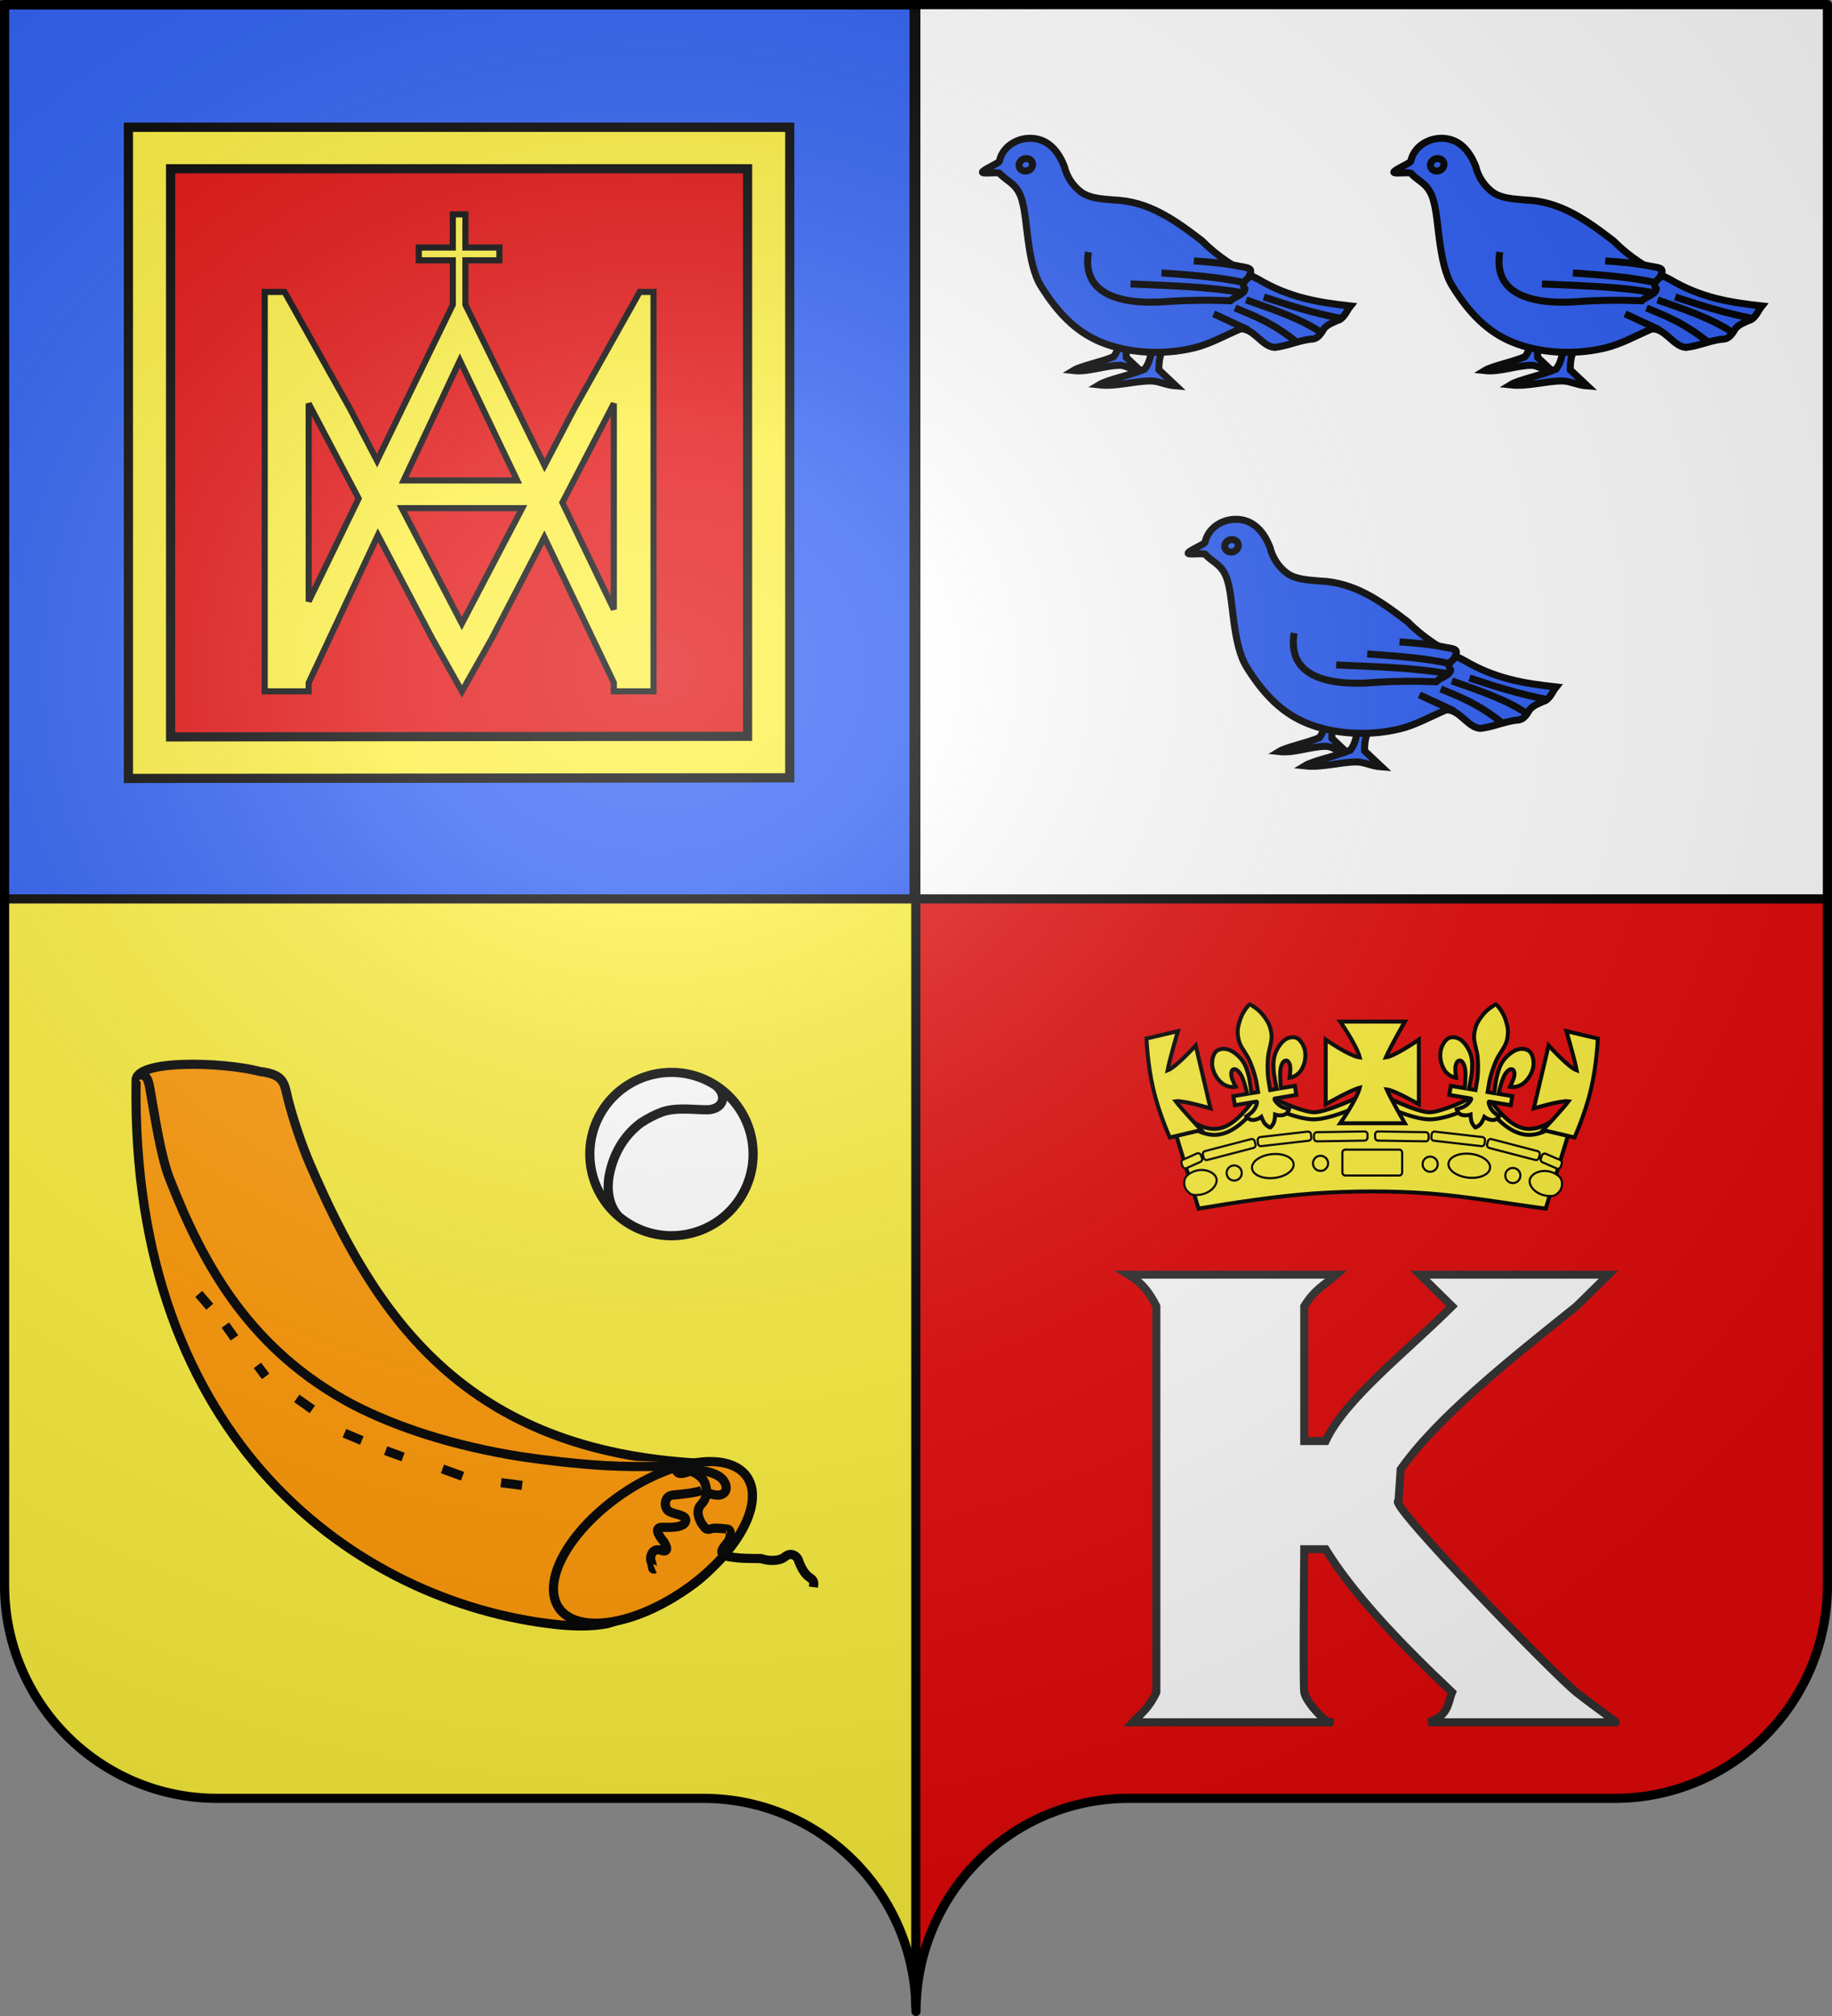 <?xml version="1.0" encoding="UTF-8" standalone="no"?>
<svg
   xmlns:dc="http://purl.org/dc/elements/1.1/"
   xmlns:cc="http://creativecommons.org/ns#"
   xmlns:rdf="http://www.w3.org/1999/02/22-rdf-syntax-ns#"
   xmlns:svg="http://www.w3.org/2000/svg"
   xmlns="http://www.w3.org/2000/svg"
   xmlns:xlink="http://www.w3.org/1999/xlink"
   xmlns:sodipodi="http://sodipodi.sourceforge.net/DTD/sodipodi-0.dtd"
   xmlns:inkscape="http://www.inkscape.org/namespaces/inkscape"
   height="660"
   width="600"
   version="1.0"
   id="svg2"
   sodipodi:version="0.32"
   inkscape:version="0.46"
   sodipodi:docname="Blason ville fr Aldudes (Pyrénées-Atlantiques).svg"
   sodipodi:docbase="C:\Users\Jany\Documents\aaaOuiqui\Blasons\Blasons Hérault"
   inkscape:output_extension="org.inkscape.output.svg.inkscape"
   style="display:inline">
  <rect width="100%" height="100%" fill="#808080" stroke="none"/>
  <sodipodi:namedview
     inkscape:window-height="814"
     inkscape:window-width="1152"
     inkscape:pageshadow="2"
     inkscape:pageopacity="0.0"
     guidetolerance="10.0"
     gridtolerance="10.0"
     objecttolerance="10.0"
     borderopacity="1.0"
     bordercolor="#666666"
     pagecolor="#ffffff"
     id="base"
     showgrid="false"
     height="660px"
     inkscape:zoom="0.29462783"
     inkscape:cx="285.75253"
     inkscape:cy="-149.39265"
     inkscape:window-x="-8"
     inkscape:window-y="-8"
     inkscape:current-layer="layer6"
     showguides="true"
     inkscape:guide-bbox="true" />
  <desc
     id="desc4">Flag of Canton of Valais (Wallis)</desc>
  <defs
     id="defs6">
    <linearGradient
       id="linearGradient2893">
      <stop
         style="stop-color:white;stop-opacity:0.314;"
         offset="0"
         id="stop2895" />
      <stop
         id="stop2897"
         offset="0.19"
         style="stop-color:white;stop-opacity:0.251;" />
      <stop
         style="stop-color:#6b6b6b;stop-opacity:0.125;"
         offset="0.6"
         id="stop2901" />
      <stop
         style="stop-color:black;stop-opacity:0.125;"
         offset="1"
         id="stop2899" />
    </linearGradient>
    <radialGradient
       inkscape:collect="always"
       xlink:href="#linearGradient2893"
       id="radialGradient11919"
       gradientUnits="userSpaceOnUse"
       gradientTransform="matrix(1.551,0,0,1.35,-227.894,-51.264)"
       cx="285.186"
       cy="200.448"
       fx="285.186"
       fy="200.448"
       r="300" />
    <g
       id="s">
      <g
         id="c">
        <path
           transform="matrix(0.951,0.309,-0.309,0.951,0,-1)"
           d="M 0,0 L 0,1 L 0.5,1 L 0,0 z"
           id="t" />
        <use
           height="540"
           width="810"
           y="0"
           x="0"
           id="use2144"
           transform="scale(-1,1)"
           xlink:href="#t" />
      </g>
      <g
         id="a">
        <use
           height="540"
           width="810"
           y="0"
           x="0"
           id="use2147"
           transform="matrix(0.309,0.951,-0.951,0.309,0,0)"
           xlink:href="#c" />
        <use
           height="540"
           width="810"
           y="0"
           x="0"
           id="use2149"
           transform="matrix(-0.809,0.588,-0.588,-0.809,0,0)"
           xlink:href="#c" />
      </g>
      <use
         height="540"
         width="810"
         y="0"
         x="0"
         id="use2151"
         transform="scale(-1,1)"
         xlink:href="#a" />
    </g>
  </defs>
  <g
     inkscape:groupmode="layer"
     id="layer6"
     inkscape:label="Fond écu"
     sodipodi:insensitive="true"
     style="display:inline">
    <path
       style="opacity:1;fill:#e20909;fill-opacity:1;fill-rule:nonzero;stroke:none;stroke-width:3;stroke-linecap:round;stroke-linejoin:round;stroke-miterlimit:4;stroke-dasharray:none;stroke-dashoffset:0;stroke-opacity:1;display:inline"
       d="M 299.848,658.499 C 299.848,619.995 331.052,588.746 369.498,588.746 C 407.945,588.746 490.252,588.746 528.698,588.746 C 567.145,588.746 598.348,557.496 598.348,518.992 L 598.348,1.5 L 1.349,1.5 L 1.349,518.992 C 1.349,557.496 32.552,588.746 70.999,588.746 C 109.445,588.746 191.752,588.746 230.198,588.746 C 268.645,588.746 299.848,619.995 299.848,658.499 z"
       id="path2014" />
    <path
       sodipodi:nodetypes="ccccc"
       id="path8820"
       d="M 300.379,1.594 L 598.409,1.594 L 598.409,294.618 L 300.379,294.918 L 300.379,1.594 z"
       style="opacity:1;fill:#fcef3c;fill-opacity:1;fill-rule:evenodd;stroke:none;stroke-width:3;stroke-linecap:butt;stroke-linejoin:miter;stroke-miterlimit:4;stroke-dasharray:none;stroke-opacity:1;display:inline" />
    <path
       style="opacity:1;fill:#2b5df2;fill-opacity:1;fill-rule:evenodd;stroke:#000000;stroke-width:3;stroke-linecap:butt;stroke-linejoin:miter;stroke-miterlimit:4;stroke-dasharray:none;stroke-opacity:1;display:inline"
       d="M 1.349,1.594 L 299.379,1.594 L 299.379,294.618 L 1.349,294.918 L 1.349,1.594 z"
       id="path8156"
       sodipodi:nodetypes="ccccc" />
    <path
       style="opacity:1;fill:#fcef3c;fill-opacity:1;fill-rule:nonzero;stroke:none;stroke-width:3;stroke-linecap:round;stroke-linejoin:round;stroke-miterlimit:4;stroke-dasharray:none;stroke-dashoffset:0;stroke-opacity:1;display:inline"
       d="M 1.496,294.319 L 1.344,519 C 1.344,557.504 32.553,588.75 71,588.75 C 109.447,588.75 191.741,588.75 230.188,588.75 C 264.964,588.75 294.764,616.059 299.955,649.438 L 299.955,294.319 L 1.496,294.319 z"
       id="path10099"
       sodipodi:nodetypes="ccssccc" />
    <path
       style="opacity:1;fill:#ffffff;fill-opacity:1;fill-rule:evenodd;stroke:none;stroke-width:3;stroke-linecap:butt;stroke-linejoin:miter;stroke-miterlimit:4;stroke-dasharray:none;stroke-opacity:1;display:inline"
       d="M 300.379,1.594 L 598.409,1.594 L 598.409,294.618 L 300.379,294.918 L 300.379,1.594 z"
       id="path3129"
       sodipodi:nodetypes="ccccc" />
    <path
       sodipodi:nodetypes="ccccc"
       id="path2510"
       d="M 42.078,41.68 L 258.65,41.68 L 258.65,254.614 L 42.078,254.832 L 42.078,41.68 z"
       style="opacity:1;fill:#e20909;fill-opacity:1;fill-rule:evenodd;stroke:#000000;stroke-width:3;stroke-linecap:butt;stroke-linejoin:miter;stroke-miterlimit:4;stroke-dasharray:none;stroke-opacity:1;display:inline" />
    <path
       style="opacity:1;fill:#fcef3c;fill-opacity:1;fill-rule:evenodd;stroke:#000000;stroke-width:3;stroke-linecap:butt;stroke-linejoin:miter;stroke-miterlimit:4;stroke-dasharray:none;stroke-opacity:1;display:inline"
       d="M 42.062,41.688 L 42.062,254.844 L 258.656,254.625 L 258.656,41.688 L 42.062,41.688 z M 55.875,55.25 L 244.844,55.25 L 244.844,241.062 L 55.875,241.25 L 55.875,55.25 z"
       id="path2512" />
  </g>
  <g
     inkscape:groupmode="layer"
     id="layer5"
     inkscape:label="meubles"
     sodipodi:insensitive="true"
     style="display:inline">
    <path
       style="opacity:1;fill:none;fill-rule:evenodd;stroke:#000000;stroke-width:3;stroke-linecap:butt;stroke-linejoin:miter;stroke-miterlimit:4;stroke-dasharray:none;stroke-opacity:1;display:inline"
       d="M 1.576,294.284 L 598.302,294.284"
       id="path3860"
       sodipodi:nodetypes="cc" />
    <path
       sodipodi:nodetypes="cc"
       id="path3108"
       d="M 299.939,0.722 L 299.939,657.374"
       style="opacity:1;fill:none;fill-rule:evenodd;stroke:#000000;stroke-width:3;stroke-linecap:butt;stroke-linejoin:miter;stroke-miterlimit:4;stroke-dasharray:none;stroke-opacity:1;display:inline" />
    <path
       style="fill:#fcef3c;stroke:#000000;stroke-width:2;stroke-miterlimit:4;stroke-dasharray:none;stroke-opacity:1"
       d="M 148.299,70.182 L 148.299,81.036 L 137.163,81.036 L 137.163,85.229 L 148.299,85.229 L 148.299,99.751 L 123.486,150.811 L 114.637,133.821 L 93.191,95.576 L 86.693,95.576 L 86.693,226.33 L 101.096,226.33 L 101.096,223.553 L 123.776,175.215 L 141.556,209.013 L 151.303,226.33 L 161.069,209.013 L 178.276,175.887 L 201.029,223.462 L 201.029,226.33 L 214.035,226.33 L 214.035,95.576 L 209.506,95.576 L 188.069,133.821 L 178.349,152.399 L 152.428,99.751 L 152.428,85.229 L 163.564,85.229 L 163.564,81.036 L 152.428,81.036 L 152.428,70.182 L 148.299,70.182 z M 150.613,118.029 L 169.382,157.282 L 132.199,157.282 L 150.613,118.029 z M 101.096,132.115 L 117.46,163.217 L 101.096,196.897 L 101.096,132.115 z M 201.029,132.115 L 201.029,199.511 L 184.185,164.524 L 201.029,132.115 z M 131.591,166.367 L 171.034,166.367 L 151.258,204.14 L 131.591,166.367 z"
       id="rect3312"
       sodipodi:nodetypes="cccccccccccccccccccccccccccccccccccccccccccccccc" />
    <g
       style="display:inline"
       id="g5506"
       transform="translate(-0.764,-0.508)">
      <g
         transform="translate(137.279,-5.94)"
         id="g5466"
         style="stroke:#000000;stroke-width:2.3;stroke-miterlimit:4;stroke-dasharray:none;stroke-opacity:1">
        <g
           id="g5468"
           transform="matrix(0.863,0.377,-0.377,0.863,86.728,-156.177)"
           style="stroke:#000000;stroke-width:2.442;stroke-miterlimit:4;stroke-dasharray:none;stroke-opacity:1">
          <path
             d="M 384.153,139.413 C 385.253,144.318 388.78,149.721 387.55,154.442 C 384.157,158.056 378.419,161.917 376.606,164.504 C 381.718,162.922 385.827,158.556 390.681,156.359 C 393.007,155.306 395.41,156.403 398.424,155.334 C 396.161,154.525 393.899,153.716 391.636,152.906 C 389.355,147.903 390.08,144.897 392.01,140.085 C 389.391,139.861 386.772,139.637 384.153,139.413 z"
             style="fill:#2b5df2;fill-opacity:1;stroke:#000000;stroke-width:2.442;stroke-miterlimit:4;stroke-dasharray:none;stroke-opacity:1"
             id="path5470" />
          <path
             d="M 395.325,137.071 C 396.57,142.625 400.563,148.741 399.17,154.086 C 395.329,158.176 388.833,162.548 386.781,165.477 C 392.568,163.685 397.129,159.55 402.624,157.062 C 405.257,155.87 408.068,156.306 411.481,155.095 C 408.919,154.179 406.358,153.263 403.796,152.347 C 401.213,146.683 402.034,143.28 404.219,137.832 C 401.254,137.578 398.289,137.325 395.325,137.071 z"
             id="path5472"
             style="fill:#2b5df2;fill-opacity:1;stroke:#000000;stroke-width:2.442;stroke-miterlimit:4;stroke-dasharray:none;stroke-opacity:1" />
        </g>
        <path
           sodipodi:nodetypes="cccccccccscsssccscssc"
           d="M 404.446,114.135 C 408.831,113.821 411.551,119.954 415.67,120.18 C 419.679,119.751 423.419,117.987 427.435,117.488 C 429.355,117.576 430.431,116.302 431.37,114.806 C 432.312,112.898 434.303,112.287 436.09,111.423 C 438.45,110.84 439.136,108.322 440.523,106.615 C 429.99,105.466 420.508,103.916 410.442,97.946 C 402.821,94.122 397.252,90.686 391.828,85.231 C 382.977,78.469 374.431,72.303 362.985,71.919 C 359.285,71.579 355.117,71.431 352.266,69.307 C 349.689,67.386 347.567,64.305 346.8,60.914 C 345.076,56.599 342.306,52.785 337.619,51.906 C 332.145,50.88 326.575,54.15 325.538,59.204 C 325.398,59.889 319.931,62.092 319.969,62.837 C 320,63.462 325.508,62.62 325.68,63.279 C 328.199,66.074 331.509,66.498 333.013,72.306 C 333.989,75.788 334.283,80.418 334.961,85.266 C 335.73,90.776 336.764,96.35 339.233,100.253 C 344.56,108.756 350.493,115.052 358.85,118.479 C 367.622,122.076 378.922,122.803 389.148,120.374 C 394.399,119.126 399.415,116.279 404.446,114.135 z"
           style="fill:#2b5df2;fill-opacity:1;stroke:#000000;stroke-width:2.3;stroke-miterlimit:4;stroke-dasharray:none;stroke-opacity:1"
           id="path5474" />
        <path
           sodipodi:nodetypes="cccccccc"
           id="path5476"
           style="fill:#2b5df2;fill-opacity:1;stroke:#000000;stroke-width:2.3;stroke-miterlimit:4;stroke-dasharray:none;stroke-opacity:1"
           d="M 395.697,109.183 L 407.126,114.492 M 402.727,107.263 C 409.023,109.896 415.151,112.152 423.179,118.686 M 406.341,104.628 C 415.337,107.832 424.566,110.796 431.748,115.873 M 412.137,103.682 C 420.061,106.283 428.002,108.878 437.924,110.808" />
        <path
           style="fill:#2b5df2;fill-opacity:1;stroke:#000000;stroke-width:2.3;stroke-miterlimit:4;stroke-dasharray:none;stroke-opacity:1"
           id="path5478"
           d="M 389.208,91.865 C 394.06,92.23 398.599,92.479 404.538,93.697 C 408.455,94.273 408.301,94.758 407.048,97.378 C 405.831,98.473 404.738,99.387 405.949,101.011 C 405.871,102.816 402.55,103.544 401.166,104.915 C 394.084,104.625 387.045,104.7 379.944,105.209 C 367.824,106.079 352.161,104.208 354.694,88.97" />
        <path
           id="path5480"
           style="fill:#2b5df2;fill-opacity:1;stroke:#000000;stroke-width:2.3;stroke-miterlimit:4;stroke-dasharray:none;stroke-opacity:1"
           d="M 368.472,99.412 C 380.771,99.985 393.661,100.22 405.255,102.312" />
        <path
           id="path5482"
           style="fill:#2b5df2;fill-opacity:1;stroke:#000000;stroke-width:2.3;stroke-miterlimit:4;stroke-dasharray:none;stroke-opacity:1"
           d="M 378.621,95.804 C 387.627,96.467 396.63,97.006 405.675,98.961" />
        <path
           id="path5484"
           style="fill:#2b5df2;fill-opacity:1;stroke:#000000;stroke-width:2.3;stroke-miterlimit:4;stroke-dasharray:none;stroke-opacity:1"
           d="M 336.291,59.628 C 336.675,60.675 336.043,61.87 334.88,62.297 C 333.717,62.723 332.462,62.219 332.078,61.173 C 331.694,60.126 332.327,58.931 333.49,58.504 C 334.653,58.078 335.908,58.582 336.291,59.628 z" />
      </g>
      <g
         transform="translate(2.546,-5.94)"
         id="g5486"
         style="stroke:#000000;stroke-width:2.3;stroke-miterlimit:4;stroke-dasharray:none;stroke-opacity:1">
        <g
           id="g5488"
           transform="matrix(0.863,0.377,-0.377,0.863,86.728,-156.177)"
           style="stroke:#000000;stroke-width:2.442;stroke-miterlimit:4;stroke-dasharray:none;stroke-opacity:1">
          <path
             d="M 384.153,139.413 C 385.253,144.318 388.78,149.721 387.55,154.442 C 384.157,158.056 378.419,161.917 376.606,164.504 C 381.718,162.922 385.827,158.556 390.681,156.359 C 393.007,155.306 395.41,156.403 398.424,155.334 C 396.161,154.525 393.899,153.716 391.636,152.906 C 389.355,147.903 390.08,144.897 392.01,140.085 C 389.391,139.861 386.772,139.637 384.153,139.413 z"
             style="fill:#2b5df2;fill-opacity:1;stroke:#000000;stroke-width:2.442;stroke-miterlimit:4;stroke-dasharray:none;stroke-opacity:1"
             id="path5490" />
          <path
             d="M 395.325,137.071 C 396.57,142.625 400.563,148.741 399.17,154.086 C 395.329,158.176 388.833,162.548 386.781,165.477 C 392.568,163.685 397.129,159.55 402.624,157.062 C 405.257,155.87 408.068,156.306 411.481,155.095 C 408.919,154.179 406.358,153.263 403.796,152.347 C 401.213,146.683 402.034,143.28 404.219,137.832 C 401.254,137.578 398.289,137.325 395.325,137.071 z"
             id="path5492"
             style="fill:#2b5df2;fill-opacity:1;stroke:#000000;stroke-width:2.442;stroke-miterlimit:4;stroke-dasharray:none;stroke-opacity:1" />
        </g>
        <path
           sodipodi:nodetypes="cccccccccscsssccscssc"
           d="M 404.446,114.135 C 408.831,113.821 411.551,119.954 415.67,120.18 C 419.679,119.751 423.419,117.987 427.435,117.488 C 429.355,117.576 430.431,116.302 431.37,114.806 C 432.312,112.898 434.303,112.287 436.09,111.423 C 438.45,110.84 439.136,108.322 440.523,106.615 C 429.99,105.466 420.508,103.916 410.442,97.946 C 402.821,94.122 397.252,90.686 391.828,85.231 C 382.977,78.469 374.431,72.303 362.985,71.919 C 359.285,71.579 355.117,71.431 352.266,69.307 C 349.689,67.386 347.567,64.305 346.8,60.914 C 345.076,56.599 342.306,52.785 337.619,51.906 C 332.145,50.88 326.575,54.15 325.538,59.204 C 325.398,59.889 319.931,62.092 319.969,62.837 C 320,63.462 325.508,62.62 325.68,63.279 C 328.199,66.074 331.509,66.498 333.013,72.306 C 333.989,75.788 334.283,80.418 334.961,85.266 C 335.73,90.776 336.764,96.35 339.233,100.253 C 344.56,108.756 350.493,115.052 358.85,118.479 C 367.622,122.076 378.922,122.803 389.148,120.374 C 394.399,119.126 399.415,116.279 404.446,114.135 z"
           style="fill:#2b5df2;fill-opacity:1;stroke:#000000;stroke-width:2.3;stroke-miterlimit:4;stroke-dasharray:none;stroke-opacity:1"
           id="path5494" />
        <path
           sodipodi:nodetypes="cccccccc"
           id="path5496"
           style="fill:#2b5df2;fill-opacity:1;stroke:#000000;stroke-width:2.3;stroke-miterlimit:4;stroke-dasharray:none;stroke-opacity:1"
           d="M 395.697,109.183 L 407.126,114.492 M 402.727,107.263 C 409.023,109.896 415.151,112.152 423.179,118.686 M 406.341,104.628 C 415.337,107.832 424.566,110.796 431.748,115.873 M 412.137,103.682 C 420.061,106.283 428.002,108.878 437.924,110.808" />
        <path
           style="fill:#2b5df2;fill-opacity:1;stroke:#000000;stroke-width:2.3;stroke-miterlimit:4;stroke-dasharray:none;stroke-opacity:1"
           id="path5498"
           d="M 389.208,91.865 C 394.06,92.23 398.599,92.479 404.538,93.697 C 408.455,94.273 408.301,94.758 407.048,97.378 C 405.831,98.473 404.738,99.387 405.949,101.011 C 405.871,102.816 402.55,103.544 401.166,104.915 C 394.084,104.625 387.045,104.7 379.944,105.209 C 367.824,106.079 352.161,104.208 354.694,88.97" />
        <path
           id="path5500"
           style="fill:#2b5df2;fill-opacity:1;stroke:#000000;stroke-width:2.3;stroke-miterlimit:4;stroke-dasharray:none;stroke-opacity:1"
           d="M 368.472,99.412 C 380.771,99.985 393.661,100.22 405.255,102.312" />
        <path
           id="path5502"
           style="fill:#2b5df2;fill-opacity:1;stroke:#000000;stroke-width:2.3;stroke-miterlimit:4;stroke-dasharray:none;stroke-opacity:1"
           d="M 378.621,95.804 C 387.627,96.467 396.63,97.006 405.675,98.961" />
        <path
           id="path5504"
           style="fill:#2b5df2;fill-opacity:1;stroke:#000000;stroke-width:2.3;stroke-miterlimit:4;stroke-dasharray:none;stroke-opacity:1"
           d="M 336.291,59.628 C 336.675,60.675 336.043,61.87 334.88,62.297 C 333.717,62.723 332.462,62.219 332.078,61.173 C 331.694,60.126 332.327,58.931 333.49,58.504 C 334.653,58.078 335.908,58.582 336.291,59.628 z" />
      </g>
      <g
         transform="translate(69.912,118.794)"
         style="stroke:#000000;stroke-width:2.3;stroke-miterlimit:4;stroke-dasharray:none;stroke-opacity:1"
         id="g5455">
        <g
           style="stroke:#000000;stroke-width:2.442;stroke-miterlimit:4;stroke-dasharray:none;stroke-opacity:1"
           transform="matrix(0.863,0.377,-0.377,0.863,86.728,-156.177)"
           id="g5400">
          <path
             id="path5402"
             style="fill:#2b5df2;fill-opacity:1;stroke:#000000;stroke-width:2.442;stroke-miterlimit:4;stroke-dasharray:none;stroke-opacity:1"
             d="M 384.153,139.413 C 385.253,144.318 388.78,149.721 387.55,154.442 C 384.157,158.056 378.419,161.917 376.606,164.504 C 381.718,162.922 385.827,158.556 390.681,156.359 C 393.007,155.306 395.41,156.403 398.424,155.334 C 396.161,154.525 393.899,153.716 391.636,152.906 C 389.355,147.903 390.08,144.897 392.01,140.085 C 389.391,139.861 386.772,139.637 384.153,139.413 z" />
          <path
             style="fill:#2b5df2;fill-opacity:1;stroke:#000000;stroke-width:2.442;stroke-miterlimit:4;stroke-dasharray:none;stroke-opacity:1"
             id="path5404"
             d="M 395.325,137.071 C 396.57,142.625 400.563,148.741 399.17,154.086 C 395.329,158.176 388.833,162.548 386.781,165.477 C 392.568,163.685 397.129,159.55 402.624,157.062 C 405.257,155.87 408.068,156.306 411.481,155.095 C 408.919,154.179 406.358,153.263 403.796,152.347 C 401.213,146.683 402.034,143.28 404.219,137.832 C 401.254,137.578 398.289,137.325 395.325,137.071 z" />
        </g>
        <path
           id="path5427"
           style="fill:#2b5df2;fill-opacity:1;stroke:#000000;stroke-width:2.3;stroke-miterlimit:4;stroke-dasharray:none;stroke-opacity:1"
           d="M 404.446,114.135 C 408.831,113.821 411.551,119.954 415.67,120.18 C 419.679,119.751 423.419,117.987 427.435,117.488 C 429.355,117.576 430.431,116.302 431.37,114.806 C 432.312,112.898 434.303,112.287 436.09,111.423 C 438.45,110.84 439.136,108.322 440.523,106.615 C 429.99,105.466 420.508,103.916 410.442,97.946 C 402.821,94.122 397.252,90.686 391.828,85.231 C 382.977,78.469 374.431,72.303 362.985,71.919 C 359.285,71.579 355.117,71.431 352.266,69.307 C 349.689,67.386 347.567,64.305 346.8,60.914 C 345.076,56.599 342.306,52.785 337.619,51.906 C 332.145,50.88 326.575,54.15 325.538,59.204 C 325.398,59.889 319.931,62.092 319.969,62.837 C 320,63.462 325.508,62.62 325.68,63.279 C 328.199,66.074 331.509,66.498 333.013,72.306 C 333.989,75.788 334.283,80.418 334.961,85.266 C 335.73,90.776 336.764,96.35 339.233,100.253 C 344.56,108.756 350.493,115.052 358.85,118.479 C 367.622,122.076 378.922,122.803 389.148,120.374 C 394.399,119.126 399.415,116.279 404.446,114.135 z"
           sodipodi:nodetypes="cccccccccscsssccscssc" />
        <path
           d="M 395.697,109.183 L 407.126,114.492 M 402.727,107.263 C 409.023,109.896 415.151,112.152 423.179,118.686 M 406.341,104.628 C 415.337,107.832 424.566,110.796 431.748,115.873 M 412.137,103.682 C 420.061,106.283 428.002,108.878 437.924,110.808"
           style="fill:#2b5df2;fill-opacity:1;stroke:#000000;stroke-width:2.3;stroke-miterlimit:4;stroke-dasharray:none;stroke-opacity:1"
           id="path5408"
           sodipodi:nodetypes="cccccccc" />
        <path
           d="M 389.208,91.865 C 394.06,92.23 398.599,92.479 404.538,93.697 C 408.455,94.273 408.301,94.758 407.048,97.378 C 405.831,98.473 404.738,99.387 405.949,101.011 C 405.871,102.816 402.55,103.544 401.166,104.915 C 394.084,104.625 387.045,104.7 379.944,105.209 C 367.824,106.079 352.161,104.208 354.694,88.97"
           id="path5416"
           style="fill:#2b5df2;fill-opacity:1;stroke:#000000;stroke-width:2.3;stroke-miterlimit:4;stroke-dasharray:none;stroke-opacity:1" />
        <path
           d="M 368.472,99.412 C 380.771,99.985 393.661,100.22 405.255,102.312"
           style="fill:#2b5df2;fill-opacity:1;stroke:#000000;stroke-width:2.3;stroke-miterlimit:4;stroke-dasharray:none;stroke-opacity:1"
           id="path5418" />
        <path
           d="M 378.621,95.804 C 387.627,96.467 396.63,97.006 405.675,98.961"
           style="fill:#2b5df2;fill-opacity:1;stroke:#000000;stroke-width:2.3;stroke-miterlimit:4;stroke-dasharray:none;stroke-opacity:1"
           id="path5420" />
        <path
           d="M 336.291,59.628 C 336.675,60.675 336.043,61.87 334.88,62.297 C 333.717,62.723 332.462,62.219 332.078,61.173 C 331.694,60.126 332.327,58.931 333.49,58.504 C 334.653,58.078 335.908,58.582 336.291,59.628 z"
           style="fill:#2b5df2;fill-opacity:1;stroke:#000000;stroke-width:2.3;stroke-miterlimit:4;stroke-dasharray:none;stroke-opacity:1"
           id="path5422" />
      </g>
    </g>
    <g
       id="g5545"
       transform="matrix(0.643,0,0,0.643,18.585,-149.682)"
       style="stroke:#000000;stroke-width:4.669;stroke-miterlimit:4;stroke-dasharray:none;stroke-opacity:1;display:inline">
      <path
         transform="translate(127.279,-27.153)"
         d="M 227.406,847.525 A 41.578,41.578 0 1 1 144.25,847.525 A 41.578,41.578 0 1 1 227.406,847.525 z"
         sodipodi:ry="41.577877"
         sodipodi:rx="41.577877"
         sodipodi:cy="847.52472"
         sodipodi:cx="185.82765"
         id="path5538"
         style="fill:#ffffff;stroke:#000000;stroke-width:4.669;stroke-miterlimit:4;stroke-dasharray:none;stroke-opacity:1"
         sodipodi:type="arc" />
      <path
         sodipodi:nodetypes="cccccc"
         id="path5540"
         d="M 335.971,785.657 C 341.521,790.683 339.664,797.323 331.774,797.825 C 325.334,797.945 315.922,796.36 308.425,798.907 C 304.599,800.331 300.913,802.26 297.428,804.56 C 288.371,811.379 283.11,821.199 281.235,832.216 C 280.193,839.132 281.246,846.358 285.874,851.793"
         style="fill:#ffffff;stroke:#000000;stroke-width:4.669;stroke-miterlimit:4;stroke-dasharray:none;stroke-opacity:1" />
    </g>
    <g
       id="g5582"
       transform="translate(552,-379.2)"
       style="fill:#ff9803;fill-opacity:1;stroke:#000000;stroke-width:3;stroke-miterlimit:4;stroke-dasharray:none;stroke-opacity:1;display:inline">
      <path
         sodipodi:nodetypes="ccscsccsc"
         id="path5549"
         d="M -507.42,732.973 C -507.676,725.98 -479.012,726.814 -466.897,729.981 C -458.764,731.008 -458.985,733.79 -457.642,739.18 C -456.089,745.411 -453.084,754.237 -450.59,760.068 C -429.017,810.234 -399.988,854.259 -322.363,858.265 C -319.083,858.434 -316.016,858.082 -312.258,859.456 C -307.664,880.626 -312.679,898.55 -352.988,910.74 C -358.555,911.795 -364.478,911.634 -370.367,910.971 C -434.288,903.78 -509.354,851.629 -507.42,732.973 z"
         style="fill:#ff9803;fill-opacity:1;fill-rule:evenodd;stroke:#000000;stroke-width:3;stroke-linecap:butt;stroke-linejoin:miter;stroke-miterlimit:4;stroke-dasharray:none;stroke-opacity:1" />
      <path
         sodipodi:nodetypes="cscssccss"
         id="path5551"
         d="M -381.231,856.103 C -403.702,852.531 -422.189,846.417 -436.607,838.957 M -436.607,838.957 C -469.647,821.296 -485.12,794.185 -496.451,765.098 C -499.578,757.069 -501.463,743.373 -502.997,735.056 C -503.906,730.125 -505.596,731.249 -507.42,731.276 M -314.058,858.556 C -328.495,859.075 -341.719,859.705 -353.849,859.009 C -362.747,858.499 -373.299,857.293 -381.231,856.103"
         style="fill:#ff9803;fill-opacity:1;fill-rule:evenodd;stroke:#000000;stroke-width:3;stroke-linecap:butt;stroke-linejoin:miter;stroke-miterlimit:4;stroke-dasharray:none;stroke-opacity:1" />
      <path
         transform="matrix(0.533,-0.373,0.373,0.533,-634.143,388.018)"
         d="M -6.788,885.708 A 57.7,28.85 0 1 1 -122.188,885.708 A 57.7,28.85 0 1 1 -6.788,885.708 z"
         sodipodi:ry="28.849957"
         sodipodi:rx="57.699913"
         sodipodi:cy="885.7085"
         sodipodi:cx="-64.488136"
         id="path5553"
         style="fill:#ff9803;fill-opacity:1;stroke:#000000;stroke-width:4.611;stroke-miterlimit:4;stroke-dasharray:none;stroke-opacity:1"
         sodipodi:type="arc" />
      <path
         d="M -381,865.5 L -387.9,864.6 M -400.5,862.5 L -407.1,860.1 M -420,856.2 L -425.7,854.1 M -433.5,850.8 L -439.2,848.4 M -449.7,840.6 L -454.8,837 M -465,829.8 L -467.7,826.2 M -475.2,817.2 L -478.2,813 M -483.3,807 L -486.9,802.8"
         style="fill:#ff9803;fill-opacity:1;fill-rule:evenodd;stroke:#000000;stroke-width:3;stroke-linecap:butt;stroke-linejoin:miter;stroke-miterlimit:4;stroke-dasharray:none;stroke-opacity:1"
         id="path5559" />
      <path
         sodipodi:nodetypes="czzcsczzczzzss"
         id="path5576"
         d="M -313.997,879.783 C -312.316,879.718 -312.572,882.761 -313.803,884.244 C -315.034,885.726 -317.412,888.18 -313.191,888.85 C -309.045,889.508 -306.477,889.384 -302.696,889.448 C -300.925,890.121 -297.031,890.596 -294.895,888.85 C -292.904,887.224 -291.215,888.569 -290.637,889.638 C -289.781,892.223 -288.434,894.641 -286.808,895.657 C -285.181,896.673 -285.448,897.597 -285.6,898.8 M -328.8,859.8 C -325.812,860.498 -322.055,862.084 -321.082,864.865 C -320.11,867.646 -320.646,869.982 -322.458,871.852 C -324.269,873.722 -322.999,876.903 -321.9,878.4 C -320.828,879.861 -320.555,880.178 -318.814,879.614 C -317.99,879.347 -314.822,879.649 -313.997,879.783"
         style="fill:none;fill-opacity:1;fill-rule:evenodd;stroke:#000000;stroke-width:3;stroke-linecap:butt;stroke-linejoin:miter;stroke-miterlimit:4;stroke-dasharray:none;stroke-opacity:1" />
      <path
         sodipodi:nodetypes="czzzzzzzzczzzs"
         id="path5578"
         d="M -322.243,867.187 C -324.911,868.051 -328.917,868.403 -331.736,868.67 C -334.554,868.936 -334.808,873.044 -332.704,874.102 C -330.6,875.159 -326.922,875.125 -327.457,877.228 C -327.991,879.33 -332.155,879.3 -335.069,879.215 C -337.983,879.131 -336.167,882.037 -334.974,883.448 C -333.78,884.86 -332.573,887.784 -335.488,886.75 C -338.403,885.715 -339.354,888.995 -338.74,890.395 C -338.125,891.794 -338.653,893.275 -337.5,892.8 M -330.6,860.4 C -329.753,862.749 -327.344,860.982 -324.72,860.614 C -322.097,860.246 -316.657,861.472 -314.981,863.948 C -313.305,866.424 -314.36,868.721 -316.944,868.675 C -319.529,868.63 -320.488,867.396 -322.243,867.187"
         style="fill:none;fill-opacity:1;fill-rule:evenodd;stroke:#000000;stroke-width:3;stroke-linecap:butt;stroke-linejoin:miter;stroke-miterlimit:4;stroke-dasharray:none;stroke-opacity:1" />
    </g>
    <path
       sodipodi:nodetypes="cccccscccccsccccccccccc"
       id="path6179"
       d="M 369.599,417.303 C 372.64,419.147 375.681,421.511 378.723,427.653 L 378.723,554.032 C 376.149,559.476 373.576,561.075 371.002,563.837 L 435.572,563.837 C 435.572,565.196 427.851,557.755 427.15,554.032 C 426.731,551.81 427.15,507.185 427.15,507.185 L 434.168,507.185 C 443.017,521.48 457.385,536.836 475.576,554.032 C 474.127,557.591 474.547,561.634 467.856,563.837 L 528.916,563.837 C 530.724,564.539 523.23,559.503 516.283,554.032 C 509.177,548.435 453.75,491.387 458.03,491.387 L 458.732,481.037 C 470.61,464.188 493.444,445.921 516.283,427.653 L 526.811,417.303 L 465.049,417.303 L 475.576,427.653 C 460.497,442.668 440.471,458.124 434.168,471.777 L 427.15,471.777 L 427.15,427.653 C 430.659,421.927 434.168,420.413 437.677,417.303 L 369.599,417.303 z"
       style="fill:#ffffff;fill-rule:evenodd;stroke:#313131;stroke-width:2.621;stroke-linecap:butt;stroke-linejoin:miter;stroke-miterlimit:4;stroke-dasharray:none;stroke-opacity:1;display:inline" />
    <g
       style="display:inline"
       id="g5253"
       transform="translate(-2.667,0)">
      <path
         sodipodi:nodetypes="cccscscscscccc"
         d="M 470.679,390.71 C 483.909,391.78 496.164,394.021 508.908,395.674 L 519.806,359.926 C 519.806,359.926 511.269,370.939 503.338,370.536 C 495.407,370.132 488.081,358.312 488.081,358.312 C 488.081,358.312 479.696,365.289 470.645,365.231 C 461.593,365.173 452.239,358.081 452.058,358.081 C 451.876,358.081 442.522,365.173 433.471,365.231 C 424.42,365.289 416.035,358.312 416.035,358.312 C 416.035,358.312 408.709,370.132 400.778,370.536 C 392.846,370.939 384.31,359.926 384.31,359.926 L 395.208,395.674 C 407.855,393.555 420.473,391.646 432.951,390.71 C 445.504,389.873 458.129,389.806 470.679,390.71 z"
         style="fill:#fcef3c;fill-opacity:1;fill-rule:evenodd;stroke:#000000;stroke-width:1.3;stroke-linecap:butt;stroke-linejoin:miter;stroke-miterlimit:4;stroke-dasharray:none;stroke-opacity:1"
         id="path7496" />
      <path
         sodipodi:nodetypes="cscsscscscscscsscsc"
         d="M 452.202,359.601 C 454.696,361.787 465.286,366.459 470.93,366.459 C 476.493,366.459 485.921,362.374 487.853,360.043 C 489.638,362.08 495.64,371.54 503.509,371.54 C 511.377,371.54 520.056,361.557 520.224,360.614 C 520.395,359.66 520.276,359.399 519.246,359.554 C 518.231,359.707 511.377,369.583 503.509,369.583 C 495.64,369.583 490.417,358.412 487.853,357.271 C 484.75,359.717 474.513,364.145 470.854,364.145 C 466.739,364.145 455.79,358.928 452.202,356.601 C 448.615,358.928 437.143,364.145 433.027,364.145 C 429.369,364.145 419.132,359.717 416.029,357.271 C 413.464,358.412 408.241,369.583 400.373,369.583 C 392.504,369.583 385.651,359.707 384.635,359.554 C 383.605,359.399 383.487,359.66 383.657,360.614 C 383.825,361.557 392.504,371.54 400.373,371.54 C 408.241,371.54 414.243,362.08 416.029,360.043 C 417.961,362.374 427.388,366.459 432.951,366.459 C 438.596,366.459 449.185,361.787 452.202,359.601 z"
         style="fill:#fcef3c;fill-opacity:1;fill-rule:nonzero;stroke:#000000;stroke-width:1.3;stroke-linecap:square;stroke-linejoin:miter;stroke-miterlimit:4;stroke-dasharray:none;stroke-dashoffset:0;stroke-opacity:1"
         id="rect7600" />
      <path
         id="path7692"
         style="fill:#fcef3c;fill-opacity:1;fill-rule:evenodd;stroke:#000000;stroke-width:1.3;stroke-linecap:butt;stroke-linejoin:miter;stroke-miterlimit:4;stroke-dasharray:none;stroke-opacity:1"
         d="M 485.856,369.142 C 485.934,369.156 487.237,368.553 487.836,367.598 C 488.435,366.644 488.807,365.651 488.807,365.651 C 488.807,365.651 489.918,366.54 491.391,366.67 C 492.864,366.799 493.701,365.474 493.701,365.474 C 493.701,365.474 492.008,364.472 491.17,363.263 C 490.332,362.053 490.055,360.644 490.35,360.635 L 497.476,361.827 L 497.972,358.863 L 493.411,358.099 C 493.411,358.099 494.23,354.657 494.992,352.855 C 495.768,351.022 496.852,349.975 497.693,350.025 C 498.505,350.073 498.804,351.09 498.604,352.287 C 498.398,353.513 497.195,355.802 497.195,355.802 C 497.195,355.802 499.575,356.289 501.605,354.665 C 503.635,353.042 504.563,350.823 504.84,349.17 C 505.116,347.517 504.762,344.503 502.824,343.705 C 500.905,342.915 498.857,343.422 496.437,345.625 C 494.017,347.827 493.507,350.35 493.054,351.827 C 492.619,353.25 492.043,357.87 492.043,357.87 L 489.877,357.508 L 490.506,353.745 C 491.019,351.427 492.12,348.17 493.172,346.221 C 494.206,344.306 495.935,342.319 496.312,340.065 C 496.717,337.651 496.624,336.552 495.718,333.733 C 494.813,330.915 492.69,328.793 492.651,328.786 C 492.611,328.779 489.913,330.095 488.14,332.465 C 486.366,334.835 485.92,335.844 485.516,338.258 C 485.139,340.512 486.127,342.954 486.48,345.101 C 486.841,347.287 486.821,350.725 486.551,353.083 L 485.921,356.846 L 483.755,356.483 C 483.755,356.483 484.715,351.927 484.766,350.44 C 484.82,348.896 485.159,346.345 483.588,343.474 C 482.017,340.603 480.246,339.457 478.174,339.579 C 476.081,339.702 474.765,342.437 474.489,344.09 C 474.212,345.743 474.367,348.143 475.758,350.339 C 477.148,352.535 479.557,352.85 479.557,352.85 C 479.557,352.85 479.165,350.294 479.37,349.068 C 479.57,347.871 480.184,347.007 480.967,347.226 C 481.779,347.453 482.463,348.795 482.599,350.781 C 482.734,352.732 482.387,356.254 482.387,356.254 L 477.826,355.491 L 477.33,358.455 L 484.456,359.648 C 484.731,359.753 484.011,360.995 482.825,361.866 C 481.639,362.737 479.712,363.132 479.712,363.132 C 479.712,363.132 480.072,364.658 481.506,365.015 C 482.941,365.373 484.281,364.894 484.281,364.894 C 484.281,364.894 484.309,365.953 484.565,367.051 C 484.821,368.149 485.856,369.142 485.856,369.142 z"
         sodipodi:nodetypes="cscscsccccssscssssscccssscssscccssssscsssccccscscsc" />
      <path
         sodipodi:nodetypes="cscscsccccssscssssscccssscssscccssssscsssccccscscsc"
         d="M 418.717,369.142 C 418.638,369.156 417.336,368.553 416.736,367.598 C 416.137,366.644 415.766,365.651 415.766,365.651 C 415.766,365.651 414.655,366.54 413.182,366.67 C 411.709,366.799 410.872,365.474 410.872,365.474 C 410.872,365.474 412.565,364.472 413.403,363.263 C 414.241,362.053 414.518,360.644 414.223,360.635 L 407.097,361.827 L 406.601,358.863 L 411.161,358.099 C 411.161,358.099 410.342,354.657 409.58,352.855 C 408.805,351.022 407.721,349.975 406.88,350.025 C 406.067,350.073 405.768,351.09 405.969,352.287 C 406.174,353.513 407.378,355.802 407.378,355.802 C 407.378,355.802 404.998,356.289 402.968,354.665 C 400.938,353.042 400.01,350.823 399.733,349.17 C 399.456,347.517 399.81,344.503 401.749,343.705 C 403.668,342.915 405.716,343.422 408.136,345.625 C 410.556,347.827 411.066,350.35 411.518,351.827 C 411.954,353.25 412.53,357.87 412.53,357.87 L 414.696,357.508 L 414.066,353.745 C 413.554,351.427 412.453,348.17 411.4,346.221 C 410.366,344.306 408.637,342.319 408.26,340.065 C 407.856,337.651 407.949,336.552 408.854,333.733 C 409.76,330.915 411.882,328.793 411.922,328.786 C 411.961,328.779 414.659,330.095 416.433,332.465 C 418.207,334.835 418.652,335.844 419.057,338.258 C 419.434,340.512 418.446,342.954 418.092,345.101 C 417.732,347.287 417.751,350.725 418.021,353.083 L 418.651,356.846 L 420.818,356.483 C 420.818,356.483 419.858,351.927 419.806,350.44 C 419.753,348.896 419.414,346.345 420.984,343.474 C 422.555,340.603 424.327,339.457 426.398,339.579 C 428.491,339.702 429.807,342.437 430.084,344.09 C 430.36,345.743 430.205,348.143 428.815,350.339 C 427.424,352.535 425.015,352.85 425.015,352.85 C 425.015,352.85 425.408,350.294 425.203,349.068 C 425.002,347.871 424.389,347.007 423.605,347.226 C 422.794,347.453 422.109,348.795 421.973,350.781 C 421.839,352.732 422.186,356.254 422.186,356.254 L 426.747,355.491 L 427.243,358.455 L 420.117,359.648 C 419.841,359.753 420.562,360.995 421.748,361.866 C 422.934,362.737 424.861,363.132 424.861,363.132 C 424.861,363.132 424.501,364.658 423.066,365.015 C 421.631,365.373 420.291,364.894 420.291,364.894 C 420.291,364.894 420.263,365.953 420.008,367.051 C 419.752,368.149 418.717,369.142 418.717,369.142 z"
         style="fill:#fcef3c;fill-opacity:1;fill-rule:evenodd;stroke:#000000;stroke-width:1.3;stroke-linecap:butt;stroke-linejoin:miter;stroke-miterlimit:4;stroke-dasharray:none;stroke-opacity:1"
         id="path7720" />
      <path
         id="path7658"
         style="fill:#fcef3c;fill-opacity:1;fill-rule:nonzero;stroke:#000000;stroke-width:1.3;stroke-linecap:square;stroke-linejoin:miter;stroke-miterlimit:4;stroke-dasharray:none;stroke-dashoffset:0;stroke-opacity:1"
         d="M 387.733,360.535 C 390.117,360.175 399.123,362.864 399.123,362.864 L 394.269,342.257 C 394.269,342.257 387.911,349.349 385.071,350.415 C 385.767,346.583 388.456,337.576 388.456,337.576 L 378.153,340.003 C 378.153,340.003 378.473,348.474 380.38,356.572 C 382.288,364.669 385.782,372.392 385.782,372.392 L 396.086,369.965 C 396.086,369.965 389.659,363.106 387.733,360.535 z"
         sodipodi:nodetypes="cccccczccc" />
      <path
         sodipodi:nodetypes="cccccczccc"
         d="M 516.39,360.535 C 514.007,360.175 505,362.864 505,362.864 L 509.854,342.257 C 509.854,342.257 516.212,349.349 519.053,350.415 C 518.356,346.583 515.667,337.576 515.667,337.576 L 525.971,340.003 C 525.971,340.003 525.651,348.474 523.743,356.572 C 521.836,364.669 518.341,372.392 518.341,372.392 L 508.037,369.965 C 508.037,369.965 514.464,363.106 516.39,360.535 z"
         style="fill:#fcef3c;fill-opacity:1;fill-rule:nonzero;stroke:#000000;stroke-width:1.3;stroke-linecap:square;stroke-linejoin:miter;stroke-miterlimit:4;stroke-dasharray:none;stroke-dashoffset:0;stroke-opacity:1"
         id="path7682" />
      <path
         sodipodi:nodetypes="ccccccccccccc"
         d="M 456.803,356.641 C 459.205,356.837 467.356,361.52 467.356,361.52 L 467.356,340.349 C 467.356,340.349 459.541,345.794 456.532,346.18 C 458.089,342.61 462.771,334.46 462.771,334.46 L 441.6,334.46 C 441.6,334.46 447.045,342.274 448.002,346.18 C 444.667,345.794 436.852,340.349 436.852,340.349 L 436.852,361.52 C 436.852,361.52 445.003,356.837 448.002,356.096 C 447.045,359.921 441.6,367.735 441.6,367.735 L 462.771,367.735 C 462.771,367.735 458.089,359.585 456.803,356.641 z"
         style="fill:#fcef3c;fill-opacity:1;fill-rule:nonzero;stroke:#000000;stroke-width:1.3;stroke-linecap:square;stroke-linejoin:miter;stroke-miterlimit:4;stroke-dasharray:none;stroke-dashoffset:0;stroke-opacity:1"
         id="path7434" />
      <path
         sodipodi:nodetypes="cccccccccccccccccccccccccccccccccccccccccccccccccccccccccccccccccccccccc"
         d="M 397.332,376.848 L 412.401,372.926 C 412.926,372.789 413.458,373.102 413.595,373.626 L 413.857,374.634 C 413.993,375.159 413.681,375.691 413.156,375.827 L 398.087,379.749 C 397.563,379.886 397.03,379.574 396.894,379.049 L 396.632,378.041 C 396.495,377.517 396.808,376.984 397.332,376.848 z M 415.462,372.242 L 430.978,370.474 C 431.518,370.428 431.989,370.826 432.035,371.367 L 432.123,372.404 C 432.169,372.944 431.771,373.416 431.231,373.462 L 415.716,375.229 C 415.176,375.275 414.704,374.877 414.658,374.337 L 414.57,373.299 C 414.524,372.759 414.922,372.287 415.462,372.242 z M 434.011,370.655 L 449.58,370.419 C 450.122,370.427 450.553,370.869 450.545,371.411 L 450.531,372.452 C 450.523,372.995 450.081,373.425 449.539,373.417 L 433.969,373.653 C 433.427,373.645 432.997,373.203 433.004,372.661 L 433.019,371.62 C 433.026,371.077 433.469,370.647 434.011,370.655 z M 506.239,376.848 L 491.17,372.926 C 490.645,372.789 490.113,373.102 489.976,373.626 L 489.714,374.634 C 489.577,375.159 489.89,375.691 490.414,375.827 L 505.484,379.749 C 506.008,379.886 506.54,379.574 506.677,379.049 L 506.939,378.041 C 507.076,377.517 506.763,376.984 506.239,376.848 z M 488.109,372.241 L 472.594,370.474 C 472.054,370.428 471.582,370.826 471.536,371.366 L 471.448,372.404 C 471.402,372.944 471.8,373.416 472.34,373.462 L 487.855,375.229 C 488.396,375.275 488.867,374.877 488.913,374.337 L 489.001,373.299 C 489.047,372.759 488.649,372.287 488.109,372.241 z M 469.56,370.655 L 453.991,370.419 C 453.449,370.427 453.018,370.869 453.026,371.411 L 453.04,372.452 C 453.048,372.995 453.49,373.425 454.032,373.417 L 469.602,373.653 C 470.144,373.645 470.574,373.203 470.567,372.661 L 470.552,371.62 C 470.545,371.078 470.102,370.647 469.56,370.655 z M 390.226,379.62 L 394.733,377.597 C 395.245,377.418 395.801,377.685 395.98,378.197 L 396.325,379.179 C 396.504,379.691 396.237,380.247 395.725,380.426 L 391.218,382.449 C 390.707,382.629 390.15,382.361 389.971,381.85 L 389.626,380.867 C 389.447,380.356 389.714,379.8 390.226,379.62 z M 513.561,379.735 L 508.904,377.713 C 508.393,377.533 507.836,377.8 507.657,378.312 L 507.312,379.295 C 507.133,379.806 507.4,380.362 507.912,380.542 L 512.569,382.565 C 513.08,382.744 513.637,382.477 513.816,381.965 L 514.161,380.983 C 514.34,380.471 514.073,379.915 513.561,379.735 z"
         style="fill:#fcef3c;fill-opacity:1;fill-rule:nonzero;stroke:#000000;stroke-width:0.7;stroke-linecap:square;stroke-linejoin:miter;stroke-miterlimit:4;stroke-dasharray:none;stroke-dashoffset:0;stroke-opacity:1"
         id="rect3310" />
      <path
         d="M 426.337,381.027 C 426.567,383.175 423.702,385.245 419.942,385.647 C 416.183,386.049 412.945,384.631 412.716,382.483 C 412.486,380.335 415.351,378.265 419.11,377.863 C 422.87,377.461 426.107,378.879 426.337,381.027 z M 490.678,382.411 C 490.435,384.558 487.189,385.955 483.432,385.529 C 479.675,385.103 476.823,383.016 477.067,380.869 C 477.31,378.722 480.556,377.325 484.313,377.751 C 488.07,378.177 490.922,380.264 490.678,382.411 z M 443.298,376.364 L 460.91,376.364 C 461.453,376.364 461.889,376.8 461.889,377.343 L 461.889,383.866 C 461.889,384.408 461.453,384.844 460.91,384.844 L 443.298,384.844 C 442.756,384.844 442.319,384.408 442.319,383.866 L 442.319,377.343 C 442.319,376.8 442.756,376.364 443.298,376.364 z M 401.079,385.901 C 401.541,388.012 398.99,390.849 395.225,391.189 C 393.46,391.349 392.712,391.043 392.206,390.575 C 391.719,390.126 391.031,389.615 390.673,388.423 C 390.326,387.269 390.58,386.036 390.982,385.413 C 391.389,384.782 392.234,384.069 393.551,383.543 C 397.061,382.139 400.616,383.791 401.079,385.901 z M 503.688,386.227 C 503.226,388.338 505.776,391.175 509.542,391.516 C 511.307,391.675 512.054,391.369 512.561,390.901 C 513.047,390.452 513.735,389.941 514.094,388.749 C 514.441,387.596 514.187,386.362 513.785,385.739 C 513.378,385.108 512.533,384.395 511.216,383.869 C 507.706,382.465 504.15,384.117 503.688,386.227 z M 473.541,381.133 C 473.541,382.502 472.43,383.612 471.062,383.612 C 469.693,383.612 468.583,382.502 468.583,381.133 C 468.583,379.765 469.693,378.654 471.062,378.654 C 472.43,378.654 473.541,379.765 473.541,381.133 z M 500.617,384.846 C 500.617,386.215 499.506,387.326 498.138,387.326 C 496.769,387.326 495.659,386.215 495.659,384.846 C 495.659,383.478 496.769,382.367 498.138,382.367 C 499.506,382.367 500.617,383.478 500.617,384.846 z M 432.673,380.856 C 432.673,382.225 433.784,383.336 435.152,383.336 C 436.521,383.336 437.632,382.225 437.632,380.856 C 437.632,379.488 436.521,378.377 435.152,378.377 C 433.784,378.377 432.673,379.488 432.673,380.856 z M 404.398,384.016 C 404.398,385.385 405.509,386.495 406.877,386.495 C 408.246,386.495 409.356,385.385 409.356,384.016 C 409.356,382.647 408.246,381.537 406.877,381.537 C 405.509,381.537 404.398,382.647 404.398,384.016 z"
         style="fill:#fcef3c;fill-opacity:1;fill-rule:nonzero;stroke:#000000;stroke-width:0.7;stroke-linecap:square;stroke-linejoin:miter;stroke-miterlimit:4;stroke-dasharray:none;stroke-dashoffset:0;stroke-opacity:1"
         id="path7526" />
    </g>
  </g>
  <g
     inkscape:groupmode="layer"
     id="layer3"
     inkscape:label="Reflet final"
     sodipodi:insensitive="true"
     style="display:inline">
    <path
       id="path2875"
       style="fill:url(#radialGradient11919);fill-opacity:1;fill-rule:evenodd;stroke:none;stroke-width:3;stroke-linecap:butt;stroke-linejoin:miter;stroke-miterlimit:4;stroke-dasharray:none;stroke-opacity:1"
       d="M 1.5,1.5 L 1.5,518.991 C 1.5,557.496 32.703,588.746 71.15,588.746 C 109.597,588.746 191.903,588.746 230.35,588.746 C 268.797,588.745 300,619.996 300,658.5 C 300,619.996 331.203,588.746 369.65,588.746 C 408.097,588.745 490.403,588.746 528.85,588.746 C 567.297,588.746 598.5,557.496 598.5,518.991 L 598.5,1.5 L 1.5,1.5 z" />
  </g>
  <g
     inkscape:groupmode="layer"
     id="layer4"
     inkscape:label="Contour final"
     sodipodi:insensitive="true">
    <path
       id="path1572"
       style="fill:none;fill-opacity:1;fill-rule:nonzero;stroke:#000000;stroke-width:3;stroke-linecap:round;stroke-linejoin:round;stroke-miterlimit:4;stroke-dasharray:none;stroke-dashoffset:0;stroke-opacity:1"
       d="M 300,658.5 C 300,619.996 331.203,588.746 369.65,588.746 C 408.097,588.746 490.403,588.746 528.85,588.746 C 567.297,588.746 598.5,557.497 598.5,518.993 L 598.5,1.5 L 1.5,1.5 L 1.5,518.993 C 1.5,557.497 32.703,588.746 71.15,588.746 C 109.597,588.746 191.903,588.746 230.35,588.746 C 268.797,588.746 300,619.996 300,658.5 z"
       sodipodi:nodetypes="cssccccssc" />
  </g>
</svg>
